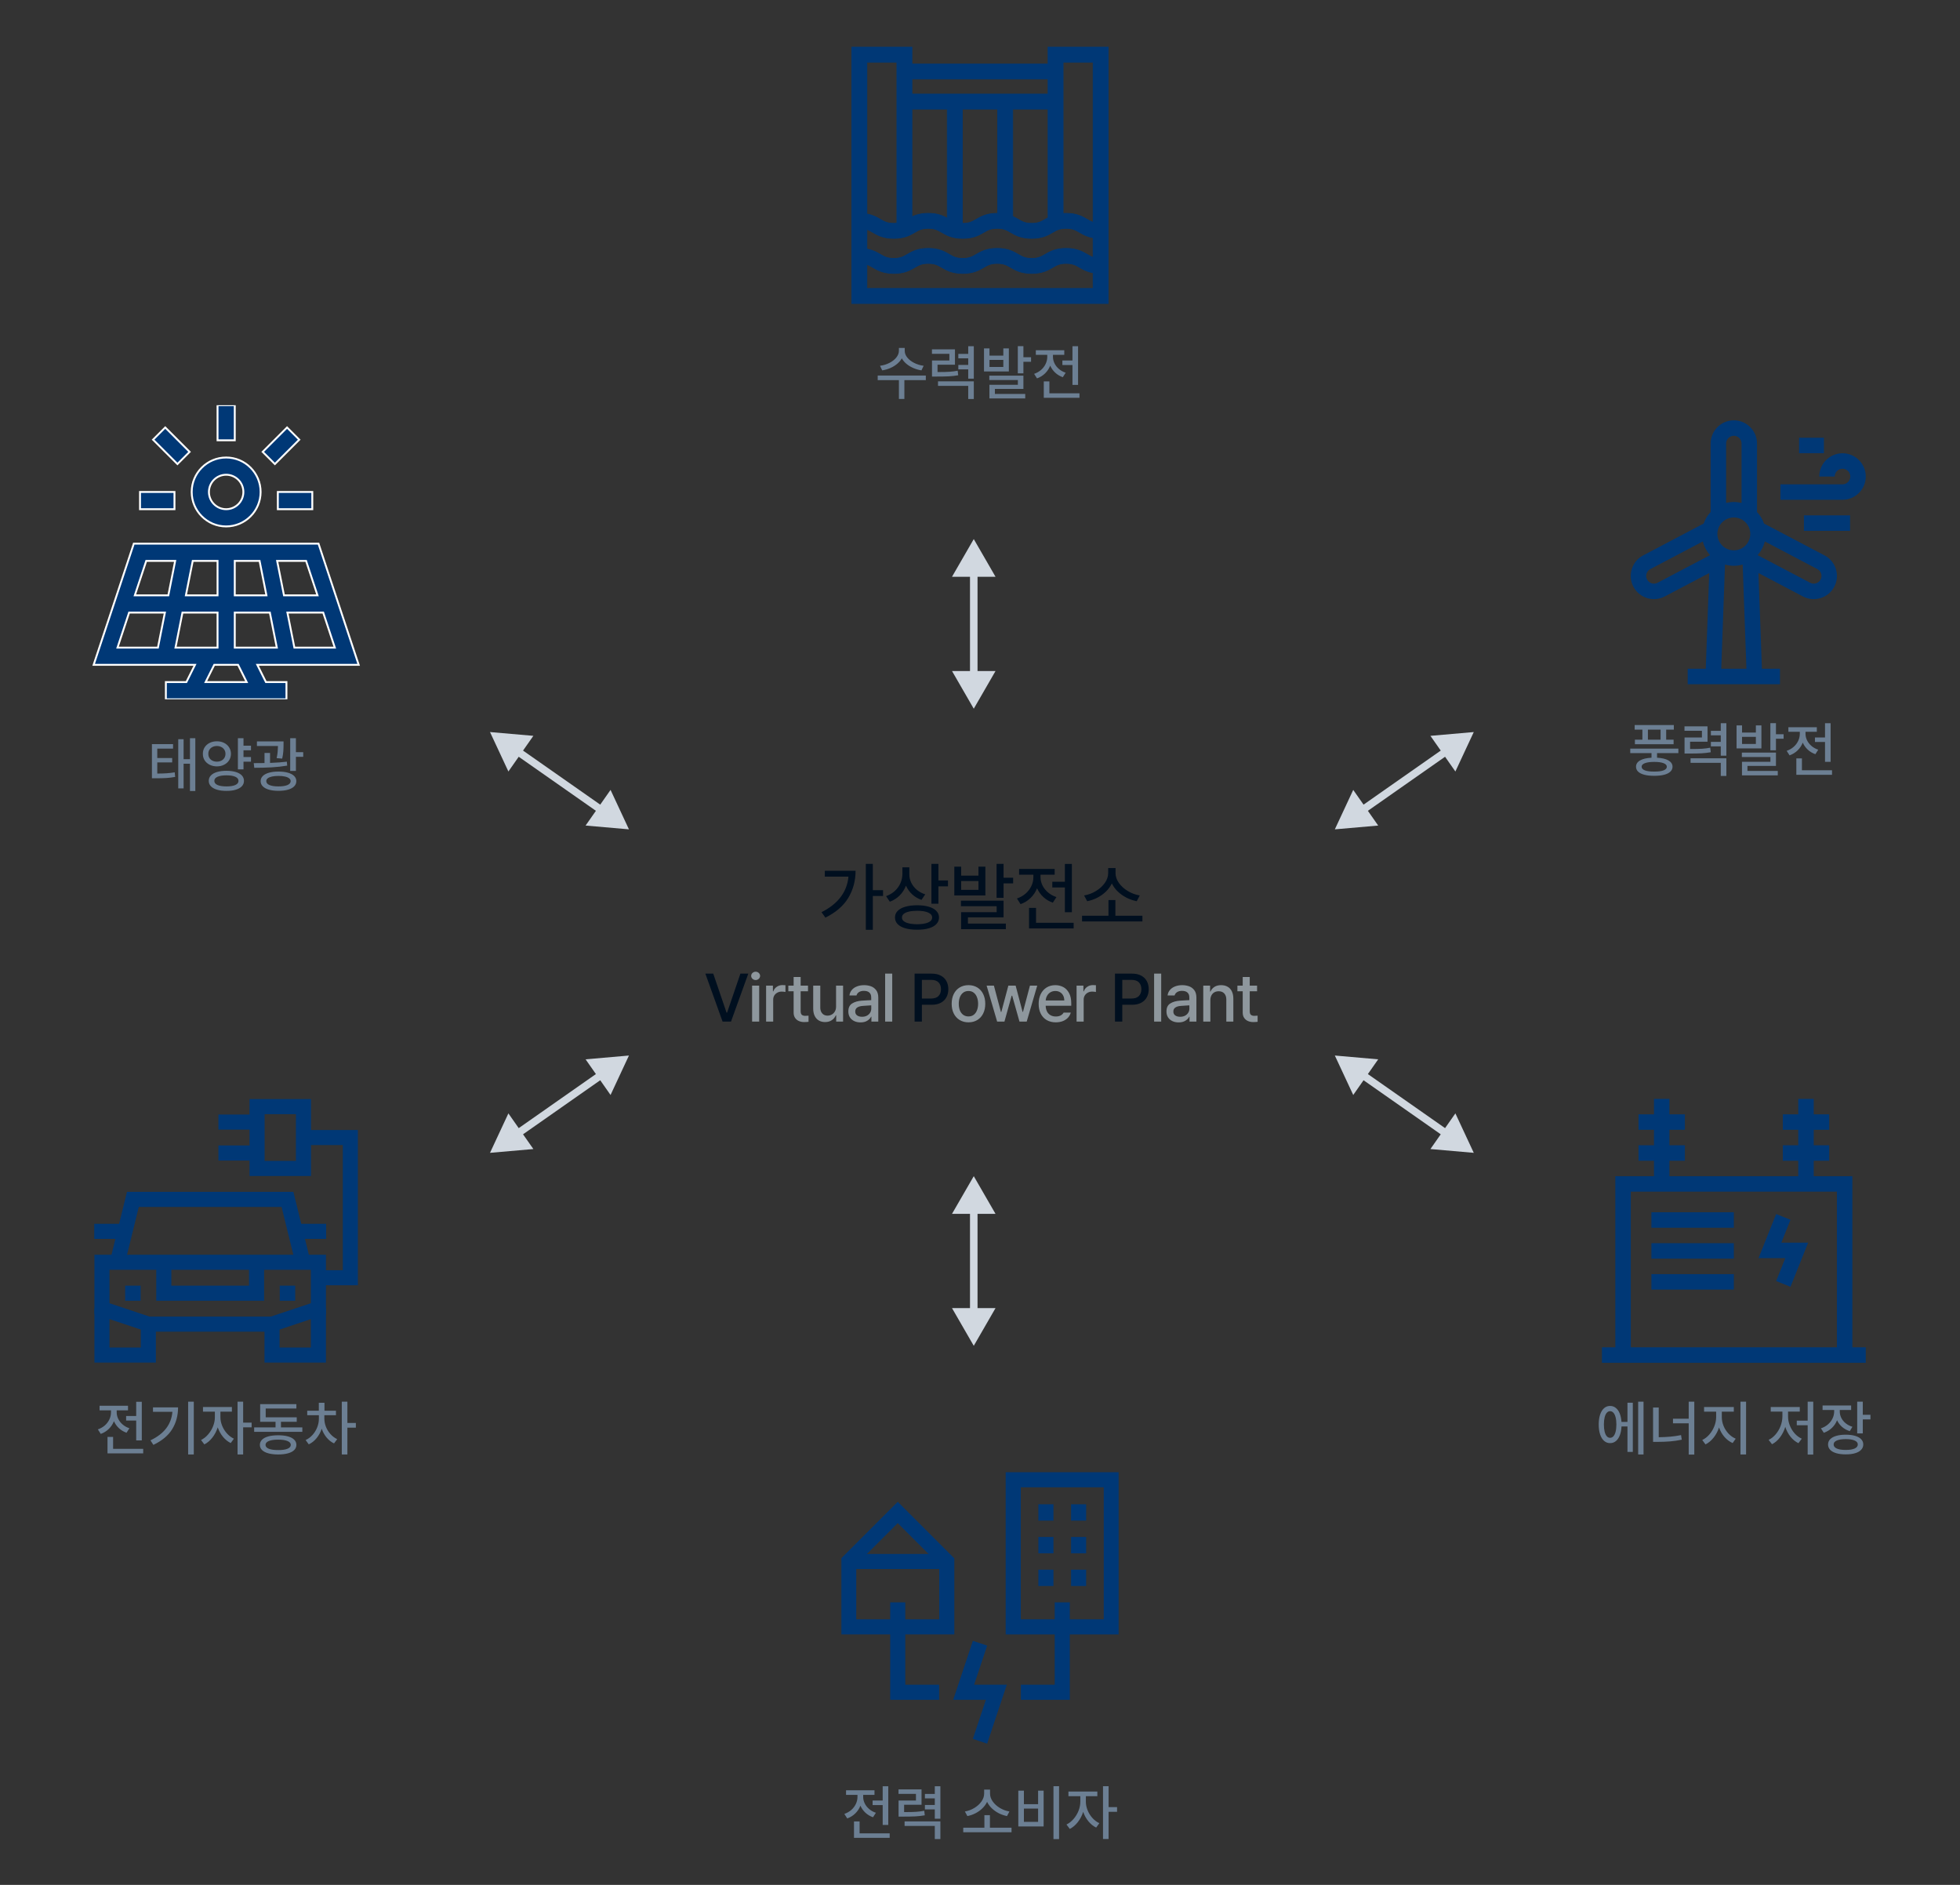<svg width="520" height="500" viewBox="0 0 520 500" fill="none" xmlns="http://www.w3.org/2000/svg">
<rect x="0" y="0" width="520" height="500" fill="#333333" stroke="none"/>
<path d="M192.761 268.627H192.902L196.435 258.273H198.527L193.939 271H191.706L187.136 258.273H189.228L192.761 268.627ZM242.651 258.273H247.186C248.141 258.273 248.95 258.452 249.612 258.81C250.274 259.161 250.769 259.647 251.097 260.269C251.431 260.89 251.598 261.602 251.598 262.404C251.598 263.201 251.431 263.91 251.097 264.531C250.769 265.152 250.274 265.642 249.612 265.999C248.95 266.356 248.141 266.535 247.186 266.535H244.585V271H242.651V258.273ZM246.993 264.883C247.889 264.883 248.554 264.66 248.988 264.215C249.428 263.764 249.647 263.16 249.647 262.404C249.647 261.643 249.43 261.039 248.997 260.594C248.563 260.148 247.895 259.926 246.993 259.926H244.585V264.883H246.993ZM295.814 258.273H300.35C301.305 258.273 302.113 258.452 302.775 258.81C303.438 259.161 303.933 259.647 304.261 260.269C304.595 260.89 304.762 261.602 304.762 262.404C304.762 263.201 304.595 263.91 304.261 264.531C303.933 265.152 303.438 265.642 302.775 265.999C302.113 266.356 301.305 266.535 300.35 266.535H297.748V271H295.814V258.273ZM300.156 264.883C301.053 264.883 301.718 264.66 302.151 264.215C302.591 263.764 302.811 263.16 302.811 262.404C302.811 261.643 302.594 261.039 302.16 260.594C301.727 260.148 301.059 259.926 300.156 259.926H297.748V264.883H300.156Z" fill="#000F1F"/>
<path d="M199.536 261.455H201.416V271H199.536V261.455ZM200.485 259.979C200.274 259.979 200.075 259.929 199.887 259.829C199.705 259.729 199.559 259.595 199.448 259.425C199.342 259.255 199.289 259.07 199.289 258.871C199.289 258.672 199.342 258.487 199.448 258.317C199.559 258.147 199.705 258.013 199.887 257.913C200.075 257.813 200.274 257.764 200.485 257.764C200.696 257.764 200.889 257.813 201.065 257.913C201.246 258.013 201.39 258.147 201.496 258.317C201.607 258.487 201.663 258.672 201.663 258.871C201.663 259.07 201.607 259.255 201.496 259.425C201.39 259.595 201.246 259.729 201.065 259.829C200.889 259.929 200.696 259.979 200.485 259.979ZM203.252 261.455H205.062V262.967H205.168C205.343 262.457 205.651 262.056 206.09 261.763C206.53 261.464 207.031 261.314 207.593 261.314C207.863 261.314 208.127 261.326 208.384 261.35V263.143C208.279 263.119 208.129 263.096 207.936 263.072C207.749 263.049 207.57 263.037 207.4 263.037C206.972 263.037 206.586 263.131 206.24 263.318C205.894 263.5 205.622 263.755 205.422 264.083C205.229 264.405 205.132 264.771 205.132 265.182V271H203.252V261.455ZM214.368 262.949H212.417V268.188C212.417 268.674 212.516 269.008 212.716 269.189C212.921 269.365 213.202 269.459 213.559 269.471C213.723 269.471 213.981 269.459 214.333 269.436C214.368 269.424 214.427 269.418 214.509 269.418V271.053C214.157 271.1 213.764 271.123 213.331 271.123C212.821 271.123 212.355 271.029 211.933 270.842C211.512 270.654 211.175 270.37 210.923 269.989C210.671 269.603 210.548 269.131 210.554 268.574V262.949H209.147V261.455H210.554V259.17H212.417V261.455H214.368V262.949ZM221.811 261.455H223.674V271H221.846V269.348H221.74C221.512 269.881 221.151 270.312 220.659 270.64C220.167 270.962 219.578 271.123 218.893 271.123C218.271 271.123 217.724 270.985 217.249 270.71C216.774 270.435 216.405 270.027 216.142 269.488C215.878 268.949 215.746 268.293 215.746 267.52V261.455H217.627V267.291C217.627 267.719 217.709 268.094 217.873 268.416C218.037 268.738 218.263 268.987 218.55 269.163C218.843 269.333 219.18 269.418 219.561 269.418C219.924 269.418 220.278 269.33 220.624 269.154C220.97 268.973 221.254 268.703 221.477 268.346C221.699 267.982 221.811 267.543 221.811 267.027V261.455ZM225.07 268.311C225.07 267.32 225.404 266.614 226.071 266.192C226.739 265.771 227.595 265.521 228.638 265.445C229.036 265.416 229.47 265.39 229.939 265.366C230.413 265.337 230.815 265.316 231.143 265.305L231.134 264.549C231.134 264.004 230.97 263.585 230.642 263.292C230.314 262.993 229.833 262.844 229.2 262.844C228.667 262.844 228.231 262.955 227.891 263.178C227.551 263.395 227.331 263.688 227.232 264.057H225.368C225.427 263.529 225.623 263.061 225.957 262.65C226.291 262.234 226.742 261.912 227.311 261.684C227.885 261.449 228.538 261.332 229.271 261.332C229.874 261.332 230.454 261.426 231.011 261.613C231.573 261.801 232.048 262.141 232.435 262.633C232.821 263.125 233.015 263.799 233.015 264.654V271H231.187V269.699H231.116C230.9 270.121 230.554 270.479 230.079 270.771C229.611 271.064 229.013 271.211 228.286 271.211C227.677 271.211 227.129 271.097 226.643 270.868C226.156 270.64 225.773 270.309 225.491 269.875C225.21 269.436 225.07 268.914 225.07 268.311ZM226.898 268.328C226.898 268.773 227.062 269.116 227.39 269.356C227.724 269.597 228.163 269.717 228.708 269.717C229.2 269.717 229.631 269.62 230 269.427C230.369 269.228 230.654 268.964 230.853 268.636C231.052 268.302 231.152 267.941 231.152 267.555L231.143 266.685L228.902 266.834C228.263 266.881 227.768 267.027 227.416 267.273C227.071 267.514 226.898 267.865 226.898 268.328ZM236.713 271H234.832V258.273H236.713V271ZM256.949 271.193C256.059 271.193 255.276 270.988 254.603 270.578C253.929 270.168 253.407 269.594 253.038 268.855C252.669 268.111 252.484 267.25 252.484 266.271C252.484 265.287 252.669 264.423 253.038 263.679C253.407 262.935 253.929 262.357 254.603 261.947C255.276 261.537 256.059 261.332 256.949 261.332C257.834 261.332 258.613 261.537 259.287 261.947C259.961 262.357 260.479 262.938 260.843 263.688C261.212 264.432 261.396 265.293 261.396 266.271C261.396 267.25 261.212 268.111 260.843 268.855C260.479 269.594 259.961 270.168 259.287 270.578C258.613 270.988 257.834 271.193 256.949 271.193ZM256.949 269.629C257.506 269.629 257.975 269.479 258.355 269.181C258.736 268.882 259.021 268.48 259.208 267.977C259.401 267.467 259.498 266.898 259.498 266.271C259.498 265.645 259.401 265.076 259.208 264.566C259.021 264.051 258.733 263.641 258.347 263.336C257.966 263.031 257.5 262.879 256.949 262.879C256.387 262.879 255.909 263.031 255.517 263.336C255.13 263.641 254.84 264.051 254.646 264.566C254.459 265.076 254.365 265.645 254.365 266.271C254.365 266.898 254.459 267.467 254.646 267.977C254.84 268.48 255.13 268.882 255.517 269.181C255.909 269.479 256.387 269.629 256.949 269.629ZM261.755 261.455H263.689L265.552 268.451H265.657L267.521 261.455H269.454L271.3 268.416H271.405L273.251 261.455H275.185L272.39 271H270.474L268.54 264.127H268.4L266.484 271H264.55L261.755 261.455ZM280.096 271.193C279.17 271.193 278.365 270.991 277.679 270.587C276.999 270.183 276.475 269.611 276.106 268.873C275.743 268.135 275.561 267.273 275.561 266.289C275.561 265.316 275.743 264.455 276.106 263.705C276.475 262.955 276.994 262.372 277.662 261.956C278.329 261.54 279.1 261.332 279.973 261.332C280.741 261.332 281.444 261.499 282.082 261.833C282.721 262.167 283.234 262.694 283.621 263.415C284.013 264.13 284.209 265.035 284.209 266.131V266.799H277.424C277.442 267.391 277.562 267.903 277.785 268.337C278.013 268.765 278.327 269.09 278.725 269.312C279.123 269.535 279.586 269.646 280.114 269.646C280.623 269.646 281.054 269.553 281.406 269.365C281.757 269.172 282.018 268.92 282.188 268.609H284.086C283.946 269.125 283.694 269.579 283.33 269.972C282.967 270.358 282.507 270.66 281.951 270.877C281.4 271.088 280.782 271.193 280.096 271.193ZM282.364 265.393C282.364 264.906 282.264 264.473 282.065 264.092C281.871 263.711 281.596 263.415 281.239 263.204C280.881 262.987 280.465 262.879 279.991 262.879C279.504 262.879 279.071 262.993 278.69 263.222C278.315 263.444 278.019 263.749 277.802 264.136C277.585 264.517 277.462 264.936 277.433 265.393H282.364ZM285.623 261.455H287.433V262.967H287.539C287.714 262.457 288.022 262.056 288.462 261.763C288.901 261.464 289.402 261.314 289.964 261.314C290.234 261.314 290.498 261.326 290.755 261.35V263.143C290.65 263.119 290.501 263.096 290.307 263.072C290.12 263.049 289.941 263.037 289.771 263.037C289.343 263.037 288.957 263.131 288.611 263.318C288.265 263.5 287.993 263.755 287.794 264.083C287.6 264.405 287.504 264.771 287.504 265.182V271H285.623V261.455ZM308.073 271H306.193V258.273H308.073V271ZM309.469 268.311C309.469 267.32 309.803 266.614 310.471 266.192C311.139 265.771 311.995 265.521 313.038 265.445C313.436 265.416 313.87 265.39 314.338 265.366C314.813 265.337 315.214 265.316 315.542 265.305L315.534 264.549C315.534 264.004 315.37 263.585 315.041 263.292C314.713 262.993 314.233 262.844 313.6 262.844C313.067 262.844 312.63 262.955 312.29 263.178C311.951 263.395 311.731 263.688 311.631 264.057H309.768C309.827 263.529 310.023 263.061 310.357 262.65C310.691 262.234 311.142 261.912 311.71 261.684C312.285 261.449 312.938 261.332 313.67 261.332C314.274 261.332 314.854 261.426 315.411 261.613C315.973 261.801 316.448 262.141 316.834 262.633C317.221 263.125 317.414 263.799 317.414 264.654V271H315.586V269.699H315.516C315.299 270.121 314.954 270.479 314.479 270.771C314.01 271.064 313.413 271.211 312.686 271.211C312.077 271.211 311.529 271.097 311.042 270.868C310.556 270.64 310.172 270.309 309.891 269.875C309.61 269.436 309.469 268.914 309.469 268.311ZM311.297 268.328C311.297 268.773 311.461 269.116 311.789 269.356C312.123 269.597 312.563 269.717 313.108 269.717C313.6 269.717 314.031 269.62 314.4 269.427C314.769 269.228 315.053 268.964 315.252 268.636C315.452 268.302 315.551 267.941 315.551 267.555L315.542 266.685L313.301 266.834C312.663 266.881 312.167 267.027 311.816 267.273C311.47 267.514 311.297 267.865 311.297 268.328ZM321.113 271H319.232V261.455H321.043V263.02H321.148C321.382 262.492 321.737 262.079 322.212 261.78C322.686 261.481 323.269 261.332 323.961 261.332C324.623 261.332 325.197 261.47 325.683 261.745C326.17 262.015 326.545 262.419 326.808 262.958C327.078 263.497 327.213 264.156 327.213 264.936V271H325.349V265.164C325.349 264.473 325.171 263.931 324.813 263.538C324.456 263.146 323.961 262.949 323.328 262.949C322.9 262.949 322.516 263.043 322.176 263.23C321.842 263.418 321.582 263.693 321.394 264.057C321.207 264.414 321.113 264.842 321.113 265.34V271ZM333.512 262.949H331.561V268.188C331.561 268.674 331.661 269.008 331.86 269.189C332.065 269.365 332.346 269.459 332.704 269.471C332.868 269.471 333.126 269.459 333.477 269.436C333.512 269.424 333.571 269.418 333.653 269.418V271.053C333.302 271.1 332.909 271.123 332.475 271.123C331.966 271.123 331.5 271.029 331.078 270.842C330.656 270.654 330.319 270.37 330.067 269.989C329.815 269.603 329.692 269.131 329.698 268.574V262.949H328.292V261.455H329.698V259.17H331.561V261.455H333.512V262.949Z" fill="#8E979D"/>
<path d="M231.564 236.133H234.279V237.676H231.564V246.641H229.709V229.16H231.564V236.133ZM226.994 230.996C226.981 233.665 226.333 236.061 225.051 238.184C223.768 240.306 221.747 242.051 218.986 243.418L217.951 241.973C220.139 240.879 221.828 239.544 223.02 237.969C224.217 236.393 224.911 234.583 225.1 232.539H218.83V230.996H226.994ZM241.252 231.953C241.252 232.721 241.421 233.457 241.76 234.16C242.105 234.863 242.593 235.485 243.225 236.025C243.863 236.559 244.611 236.966 245.471 237.246L244.475 238.711C243.531 238.379 242.704 237.887 241.994 237.236C241.291 236.579 240.747 235.814 240.363 234.941C239.979 235.938 239.419 236.803 238.684 237.539C237.954 238.268 237.085 238.822 236.076 239.199L235.08 237.715C235.979 237.396 236.75 236.94 237.395 236.348C238.046 235.749 238.544 235.059 238.889 234.277C239.234 233.496 239.41 232.669 239.416 231.797V230.078H241.252V231.953ZM248.967 233.555H251.506V235.117H248.967V239.727H247.111V229.16H248.967V233.555ZM243.322 240.137C244.514 240.137 245.546 240.267 246.418 240.527C247.29 240.781 247.958 241.152 248.42 241.641C248.889 242.122 249.123 242.702 249.123 243.379C249.123 244.062 248.889 244.648 248.42 245.137C247.958 245.625 247.29 245.996 246.418 246.25C245.546 246.504 244.514 246.628 243.322 246.621C242.118 246.628 241.073 246.504 240.188 246.25C239.302 245.996 238.622 245.625 238.146 245.137C237.678 244.648 237.443 244.062 237.443 243.379C237.443 242.702 237.678 242.122 238.146 241.641C238.622 241.152 239.302 240.781 240.188 240.527C241.073 240.267 242.118 240.137 243.322 240.137ZM243.322 241.602C242.482 241.602 241.76 241.673 241.154 241.816C240.549 241.953 240.087 242.155 239.768 242.422C239.449 242.689 239.292 243.008 239.299 243.379C239.292 243.952 239.641 244.391 240.344 244.697C241.047 245.003 242.04 245.163 243.322 245.176C244.592 245.163 245.572 245.003 246.262 244.697C246.958 244.391 247.307 243.952 247.307 243.379C247.307 242.819 246.955 242.383 246.252 242.07C245.555 241.758 244.579 241.602 243.322 241.602ZM255.002 232.285H259.592V229.902H261.428V237.539H253.186V229.902H255.002V232.285ZM259.592 236.055V233.711H255.002V236.055H259.592ZM266.252 232.832H268.791V234.336H266.252V238.164H264.396V229.16H266.252V232.832ZM266.252 243.34H256.799V245H266.857V246.484H254.982V241.973H264.416V240.391H254.943V238.926H266.252V243.34ZM284.377 241.992H282.521V235.41H279.182V233.906H282.521V229.18H284.377V241.992ZM284.846 246.289H273.01V240.84H274.865V244.785H284.846V246.289ZM276.057 232.715C276.057 233.444 276.226 234.157 276.564 234.854C276.903 235.55 277.391 236.172 278.029 236.719C278.667 237.266 279.416 237.682 280.275 237.969L279.318 239.453C278.355 239.115 277.515 238.613 276.799 237.949C276.083 237.279 275.529 236.504 275.139 235.625C274.755 236.602 274.185 237.458 273.43 238.193C272.674 238.929 271.786 239.479 270.764 239.844L269.807 238.34C270.686 238.04 271.454 237.604 272.111 237.031C272.769 236.452 273.273 235.788 273.625 235.039C273.983 234.29 274.162 233.516 274.162 232.715V232.031H270.373V230.508H279.807V232.031H276.057V232.715ZM303.088 244.434H287.072V242.91H294.084V238.75H295.92V242.91H303.088V244.434ZM295.959 231.602C295.959 232.5 296.255 233.372 296.848 234.219C297.447 235.059 298.238 235.775 299.221 236.367C300.21 236.96 301.265 237.35 302.385 237.539L301.584 239.062C300.633 238.874 299.725 238.561 298.859 238.125C298 237.682 297.232 237.139 296.555 236.494C295.884 235.85 295.36 235.133 294.982 234.346C294.605 235.133 294.081 235.853 293.41 236.504C292.746 237.148 291.984 237.692 291.125 238.135C290.272 238.571 289.377 238.88 288.439 239.062L287.619 237.539C288.732 237.35 289.777 236.96 290.754 236.367C291.737 235.775 292.525 235.059 293.117 234.219C293.71 233.372 294.006 232.5 294.006 231.602V230.273H295.959V231.602Z" fill="#000F1F"/>
<path d="M278.062 12.5V16.985H241.938V12.5H226V80.5H294V12.5H278.062ZM282.047 16.484H290.016V58.968C289.45 58.78 288.982 58.508 288.436 58.191C287.21 57.48 285.685 56.594 282.862 56.594C282.577 56.594 282.306 56.603 282.047 56.62V16.484ZM290.016 68.265C289.45 68.076 288.982 67.805 288.436 67.488C287.21 66.776 285.685 65.891 282.862 65.891C280.039 65.891 278.514 66.776 277.289 67.488C276.231 68.103 275.466 68.547 273.717 68.547C271.967 68.547 271.203 68.103 270.145 67.488C268.919 66.776 267.394 65.891 264.571 65.891C261.748 65.891 260.224 66.776 258.998 67.488C257.94 68.103 257.176 68.547 255.426 68.547C253.677 68.547 252.913 68.103 251.855 67.488C250.63 66.777 249.105 65.891 246.282 65.891C243.459 65.891 241.934 66.776 240.709 67.488C239.651 68.103 238.887 68.547 237.137 68.547C235.388 68.547 234.623 68.103 233.566 67.488C232.666 66.966 231.603 66.349 229.985 66.059V60.859C230.55 61.048 231.018 61.319 231.564 61.637C232.789 62.349 234.314 63.234 237.137 63.234C239.96 63.234 241.485 62.349 242.71 61.637C243.768 61.022 244.532 60.578 246.282 60.578C248.031 60.578 248.796 61.022 249.853 61.637C251.079 62.348 252.604 63.234 255.426 63.234C258.249 63.234 259.774 62.349 261 61.637C262.057 61.022 262.822 60.578 264.571 60.578C266.321 60.578 267.085 61.022 268.143 61.637C269.369 62.349 270.894 63.234 273.716 63.234C276.54 63.234 278.064 62.349 279.29 61.637C280.348 61.022 281.112 60.578 282.862 60.578C284.612 60.578 285.376 61.022 286.434 61.637C287.334 62.16 288.396 62.776 290.015 63.067V68.265H290.016ZM278.062 57.755C277.788 57.902 277.532 58.05 277.289 58.191C276.231 58.806 275.466 59.25 273.717 59.25C271.967 59.25 271.203 58.806 270.145 58.191C269.709 57.938 269.234 57.663 268.677 57.413V28.939H278.062V57.755ZM264.693 56.595C264.652 56.594 264.612 56.594 264.571 56.594C261.748 56.594 260.224 57.48 258.998 58.191C257.94 58.806 257.176 59.25 255.426 59.25C255.385 59.25 255.347 59.248 255.307 59.248V28.939H264.693V56.595H264.693ZM251.323 57.887C250.18 57.25 248.712 56.594 246.282 56.594C244.317 56.594 242.981 57.023 241.938 57.524V28.939H251.323L251.323 57.887ZM278.062 20.97V24.954H241.938V20.97H278.062ZM237.953 16.484V59.212C237.705 59.236 237.436 59.25 237.137 59.25C235.388 59.25 234.623 58.806 233.565 58.191C232.665 57.669 231.603 57.053 229.984 56.762V16.484H237.953ZM229.984 76.516V70.157C230.55 70.345 231.018 70.616 231.564 70.933C232.789 71.645 234.314 72.531 237.137 72.531C239.96 72.531 241.485 71.645 242.71 70.933C243.768 70.319 244.532 69.875 246.282 69.875C248.031 69.875 248.796 70.319 249.853 70.933C251.079 71.645 252.604 72.531 255.426 72.531C258.249 72.531 259.774 71.645 261 70.933C262.057 70.319 262.822 69.875 264.571 69.875C266.321 69.875 267.085 70.319 268.143 70.933C269.369 71.645 270.894 72.531 273.716 72.531C276.54 72.531 278.064 71.645 279.29 70.934C280.348 70.319 281.112 69.875 282.862 69.875C284.612 69.875 285.376 70.319 286.434 70.934C287.334 71.456 288.397 72.073 290.015 72.363V76.516H229.984Z" fill="#003876" stroke="#003876" stroke-width="0.2"/>
<path d="M240.031 93.062C240.026 93.672 240.247 94.26 240.695 94.828C241.148 95.391 241.76 95.87 242.531 96.266C243.302 96.656 244.141 96.912 245.047 97.031L244.469 98.25C243.708 98.13 242.987 97.922 242.305 97.625C241.622 97.328 241.018 96.961 240.492 96.523C239.966 96.086 239.555 95.596 239.258 95.055C238.956 95.596 238.542 96.086 238.016 96.523C237.495 96.961 236.896 97.328 236.219 97.625C235.542 97.917 234.823 98.125 234.062 98.25L233.469 97.031C234.375 96.912 235.211 96.656 235.977 96.266C236.742 95.875 237.349 95.398 237.797 94.836C238.25 94.268 238.479 93.677 238.484 93.062V92.297H240.031V93.062ZM245.625 100.844H239.938V105.828H238.484V100.844H232.859V99.625H245.625V100.844ZM253.359 96.75H248.734V98.688H249.141C250.286 98.688 251.216 98.664 251.93 98.617C252.648 98.57 253.365 98.479 254.078 98.344L254.219 99.547C253.406 99.688 252.586 99.781 251.758 99.828C250.93 99.87 249.771 99.891 248.281 99.891H247.266V95.625H251.875V93.859H247.25V92.672H253.359V96.75ZM258.359 100.453H256.875V97.984H254.25V96.797H256.875V95.062H254.25V93.875H256.875V91.844H258.359V100.453ZM258.359 105.844H256.875V102.359H248.859V101.156H258.359V105.844ZM262.516 94.328H266.188V92.422H267.656V98.531H261.062V92.422H262.516V94.328ZM266.188 97.344V95.469H262.516V97.344H266.188ZM271.516 94.766H273.547V95.969H271.516V99.031H270.031V91.828H271.516V94.766ZM271.516 103.172H263.953V104.5H272V105.688H262.5V102.078H270.047V100.812H262.469V99.641H271.516V103.172ZM286.016 102.094H284.531V96.828H281.859V95.625H284.531V91.844H286.016V102.094ZM286.391 105.531H276.922V101.172H278.406V104.328H286.391V105.531ZM279.359 94.672C279.359 95.255 279.495 95.826 279.766 96.383C280.036 96.94 280.427 97.438 280.938 97.875C281.448 98.312 282.047 98.646 282.734 98.875L281.969 100.062C281.198 99.792 280.526 99.391 279.953 98.859C279.38 98.323 278.938 97.703 278.625 97C278.318 97.781 277.862 98.466 277.258 99.055C276.654 99.643 275.943 100.083 275.125 100.375L274.359 99.172C275.062 98.932 275.677 98.583 276.203 98.125C276.729 97.662 277.133 97.13 277.414 96.531C277.701 95.932 277.844 95.312 277.844 94.672V94.125H274.812V92.906H282.359V94.125H279.359V94.672Z" fill="#6C7F93"/>
<g clip-path="url(#clip0_59_2086)">
<path d="M68.269 176.359H95.158L84.502 144.215C74.585 144.215 45.453 144.215 35.499 144.215L24.844 176.359H51.733L49.448 180.93H44.005V185.5H75.997V180.93H70.554L68.269 176.359ZM85.748 162.496L88.828 171.789H78.101L76.253 162.496H85.748ZM81.203 148.785L84.233 157.926H75.344L73.525 148.785H81.203ZM62.286 148.785H68.866L70.684 157.926H62.286V148.785ZM62.286 162.496H71.593L73.441 171.789H62.286V162.496ZM51.136 148.785H57.716V157.926H49.318L51.136 148.785ZM41.901 171.789H31.174L34.254 162.496H43.749L41.901 171.789ZM44.658 157.926H35.769L38.799 148.785H46.476L44.658 157.926ZM46.561 171.789L48.409 162.496H57.716V171.789H46.561ZM54.558 180.93L56.843 176.359C58.126 176.359 61.693 176.359 63.159 176.359L65.444 180.93H54.558Z" fill="#003876" stroke="white" stroke-width="0.5"/>
<path d="M62.285 107.5H57.715V116.793H62.285V107.5Z" fill="#003876" stroke="white" stroke-width="0.5"/>
<path d="M46.289 130.504H37.148V135.074H46.289V130.504Z" fill="#003876" stroke="white" stroke-width="0.5"/>
<path d="M82.852 130.504H73.711V135.074H82.852V130.504Z" fill="#003876" stroke="white" stroke-width="0.5"/>
<path d="M43.841 113.398L40.609 116.63L47.073 123.093L50.304 119.862L43.841 113.398Z" fill="#003876" stroke="white" stroke-width="0.5"/>
<path d="M76.159 113.4L69.695 119.863L72.927 123.094L79.39 116.631L76.159 113.4Z" fill="#003876" stroke="white" stroke-width="0.5"/>
<path d="M60 121.363C54.96 121.363 50.859 125.464 50.859 130.504C50.859 135.544 54.96 139.645 60 139.645C65.04 139.645 69.141 135.544 69.141 130.504C69.141 125.464 65.04 121.363 60 121.363ZM60 135.074C57.48 135.074 55.43 133.024 55.43 130.504C55.43 127.984 57.48 125.934 60 125.934C62.52 125.934 64.57 127.984 64.57 130.504C64.57 133.024 62.52 135.074 60 135.074Z" fill="#003876" stroke="white" stroke-width="0.5"/>
</g>
<path d="M45.914 198.578H41.727V201.078H45.68V202.25H41.727V205.203C42.695 205.198 43.526 205.172 44.219 205.125C44.911 205.078 45.622 204.995 46.352 204.875L46.477 206.094C45.69 206.234 44.917 206.331 44.156 206.383C43.396 206.43 42.425 206.453 41.242 206.453H40.305V197.391H45.914V198.578ZM51.82 209.828H50.398V202.594H48.711V209.141H47.289V196.094H48.711V201.391H50.398V195.828H51.82V209.828ZM66.586 199.031H64.602V200.812H66.586V202.047H64.602V204.094H63.117V195.828H64.602V197.812H66.586V199.031ZM57.539 196.641C58.247 196.641 58.883 196.781 59.445 197.062C60.013 197.344 60.458 197.737 60.781 198.242C61.104 198.747 61.268 199.323 61.273 199.969C61.268 200.609 61.104 201.182 60.781 201.688C60.458 202.188 60.013 202.581 59.445 202.867C58.883 203.148 58.247 203.292 57.539 203.297C56.831 203.292 56.193 203.148 55.625 202.867C55.057 202.581 54.612 202.188 54.289 201.688C53.971 201.182 53.815 200.609 53.82 199.969C53.815 199.323 53.971 198.747 54.289 198.242C54.612 197.737 55.057 197.344 55.625 197.062C56.193 196.781 56.831 196.641 57.539 196.641ZM57.539 197.891C57.107 197.891 56.716 197.979 56.367 198.156C56.023 198.328 55.753 198.573 55.555 198.891C55.362 199.203 55.268 199.562 55.273 199.969C55.268 200.375 55.362 200.737 55.555 201.055C55.747 201.367 56.016 201.609 56.359 201.781C56.708 201.953 57.102 202.042 57.539 202.047C57.977 202.042 58.367 201.953 58.711 201.781C59.06 201.609 59.331 201.367 59.523 201.055C59.721 200.737 59.82 200.375 59.82 199.969C59.82 199.562 59.721 199.203 59.523 198.891C59.325 198.573 59.052 198.328 58.703 198.156C58.359 197.979 57.971 197.891 57.539 197.891ZM60.086 204.469C61.034 204.469 61.857 204.576 62.555 204.789C63.253 204.997 63.789 205.302 64.164 205.703C64.539 206.104 64.727 206.583 64.727 207.141C64.727 207.693 64.539 208.169 64.164 208.57C63.789 208.971 63.253 209.276 62.555 209.484C61.857 209.698 61.034 209.802 60.086 209.797C59.128 209.802 58.294 209.698 57.586 209.484C56.878 209.276 56.333 208.971 55.953 208.57C55.573 208.169 55.383 207.693 55.383 207.141C55.383 206.583 55.573 206.104 55.953 205.703C56.333 205.302 56.875 204.997 57.578 204.789C58.286 204.576 59.122 204.469 60.086 204.469ZM60.086 205.672C59.065 205.672 58.271 205.799 57.703 206.055C57.141 206.31 56.862 206.672 56.867 207.141C56.862 207.615 57.141 207.979 57.703 208.234C58.266 208.484 59.06 208.609 60.086 208.609C61.102 208.609 61.885 208.484 62.438 208.234C62.995 207.979 63.273 207.615 63.273 207.141C63.273 206.672 62.995 206.31 62.438 206.055C61.88 205.799 61.096 205.672 60.086 205.672ZM75.227 197.469C75.227 198.125 75.206 198.742 75.164 199.32C75.122 199.893 75.023 200.531 74.867 201.234L73.398 201.109C73.529 200.495 73.617 199.935 73.664 199.43C73.711 198.924 73.74 198.411 73.75 197.891H68.164V196.672H75.227V197.469ZM71.648 202.375C73.404 202.312 74.888 202.203 76.102 202.047L76.195 203.094C74.878 203.318 73.484 203.471 72.016 203.555C70.547 203.633 69.029 203.672 67.461 203.672L67.32 202.438C68.549 202.438 69.503 202.43 70.18 202.414V199.734H71.648V202.375ZM78.508 199.531H80.445V200.766H78.508V204.5H76.992V195.828H78.508V199.531ZM73.883 204.672C74.857 204.672 75.698 204.773 76.406 204.977C77.12 205.18 77.667 205.471 78.047 205.852C78.427 206.232 78.617 206.682 78.617 207.203C78.617 207.745 78.427 208.208 78.047 208.594C77.667 208.979 77.122 209.273 76.414 209.477C75.706 209.68 74.862 209.781 73.883 209.781C72.909 209.781 72.065 209.68 71.352 209.477C70.643 209.273 70.099 208.979 69.719 208.594C69.338 208.208 69.148 207.745 69.148 207.203C69.148 206.682 69.338 206.232 69.719 205.852C70.104 205.471 70.651 205.18 71.359 204.977C72.073 204.773 72.914 204.672 73.883 204.672ZM73.883 205.828C73.216 205.828 72.638 205.883 72.148 205.992C71.659 206.102 71.284 206.26 71.023 206.469C70.768 206.672 70.643 206.917 70.648 207.203C70.643 207.656 70.924 208.005 71.492 208.25C72.065 208.49 72.862 208.609 73.883 208.609C74.904 208.609 75.695 208.49 76.258 208.25C76.826 208.01 77.112 207.661 77.117 207.203C77.112 206.917 76.979 206.672 76.719 206.469C76.463 206.26 76.094 206.102 75.609 205.992C75.125 205.883 74.549 205.828 73.883 205.828Z" fill="#6C7F93"/>
<g clip-path="url(#clip1_59_2086)">
<path d="M484.067 147.334L467.998 138.877C467.602 137.728 466.966 136.692 466.149 135.826V117.652C466.149 114.26 463.389 111.5 459.997 111.5C456.604 111.5 453.844 114.26 453.844 117.652V135.826C453.027 136.692 452.39 137.73 451.994 138.881L435.933 147.334C432.931 148.914 431.774 152.642 433.354 155.644C434.454 157.734 436.595 158.93 438.808 158.93C439.773 158.93 440.752 158.703 441.664 158.223L453.468 152.01L452.55 177.398L447.76 177.398L447.761 181.5L472.234 181.496L472.233 177.394L467.444 177.395L466.526 152.007L478.336 158.223C481.338 159.803 485.065 158.646 486.645 155.644C488.226 152.642 487.069 148.914 484.067 147.334ZM464.358 141.628C464.358 144.033 462.402 145.989 459.997 145.989C457.592 145.989 455.636 144.033 455.636 141.628C455.636 139.223 457.592 137.267 459.997 137.267C462.402 137.267 464.358 139.223 464.358 141.628ZM459.997 115.602C461.128 115.602 462.048 116.522 462.048 117.652V133.418C461.391 133.253 460.704 133.165 459.997 133.165C459.29 133.165 458.603 133.253 457.946 133.418V117.652C457.946 116.522 458.866 115.602 459.997 115.602ZM439.753 154.593C438.752 155.12 437.51 154.734 436.983 153.734C436.456 152.733 436.842 151.49 437.843 150.964L451.775 143.631C452.103 144.977 452.754 146.198 453.641 147.207L453.639 147.285L439.753 154.593ZM463.339 177.394L456.654 177.397L457.652 149.808L457.713 149.775C458.44 149.979 459.206 150.091 459.997 150.091C460.789 150.091 461.556 149.979 462.284 149.774L462.342 149.805L463.339 177.394ZM483.016 153.734C482.49 154.734 481.247 155.12 480.246 154.593L466.355 147.282L466.352 147.207C467.24 146.197 467.891 144.976 468.219 143.628L482.157 150.964C483.157 151.49 483.543 152.733 483.016 153.734Z" fill="#003876"/>
<path d="M488.83 132.576H472.355V128.474H488.83C489.97 128.474 490.898 127.547 490.898 126.406C490.898 125.266 489.97 124.339 488.83 124.339C487.69 124.339 486.762 125.266 486.762 126.406H482.661C482.661 123.005 485.428 120.237 488.83 120.237C492.232 120.237 495 123.005 495 126.406C495 129.808 492.232 132.576 488.83 132.576Z" fill="#003876"/>
<path d="M477.307 116.119H483.897V120.22H477.307V116.119Z" fill="#003876"/>
<path d="M478.59 136.712H490.835V140.813H478.59V136.712Z" fill="#003876"/>
</g>
<path d="M445.281 199.781H439.625V201C440.927 201.068 441.935 201.307 442.648 201.719C443.367 202.13 443.729 202.688 443.734 203.391C443.729 203.906 443.534 204.344 443.148 204.703C442.763 205.068 442.208 205.341 441.484 205.523C440.766 205.711 439.901 205.802 438.891 205.797C437.875 205.802 437.005 205.711 436.281 205.523C435.557 205.341 435.003 205.068 434.617 204.703C434.237 204.344 434.047 203.906 434.047 203.391C434.047 202.682 434.404 202.125 435.117 201.719C435.831 201.307 436.844 201.068 438.156 201V199.781H432.516V198.578H445.281V199.781ZM444.078 193.547H442.047V196.219H444.016V197.422H433.75V196.219H435.734V193.547H433.688V192.328H444.078V193.547ZM438.891 202.109C437.818 202.109 436.99 202.221 436.406 202.445C435.823 202.664 435.531 202.979 435.531 203.391C435.531 203.812 435.823 204.135 436.406 204.359C436.99 204.578 437.818 204.682 438.891 204.672C439.948 204.682 440.766 204.578 441.344 204.359C441.927 204.135 442.219 203.812 442.219 203.391C442.219 202.979 441.927 202.664 441.344 202.445C440.766 202.221 439.948 202.109 438.891 202.109ZM440.562 196.219V193.547H437.203V196.219H440.562ZM453.016 196.75H448.391V198.688H448.797C449.943 198.688 450.872 198.664 451.586 198.617C452.305 198.57 453.021 198.479 453.734 198.344L453.875 199.547C453.062 199.688 452.242 199.781 451.414 199.828C450.586 199.87 449.427 199.891 447.938 199.891H446.922V195.625H451.531V193.859H446.906V192.672H453.016V196.75ZM458.016 200.453H456.531V197.984H453.906V196.797H456.531V195.062H453.906V193.875H456.531V191.844H458.016V200.453ZM458.016 205.844H456.531V202.359H448.516V201.156H458.016V205.844ZM462.172 194.328H465.844V192.422H467.312V198.531H460.719V192.422H462.172V194.328ZM465.844 197.344V195.469H462.172V197.344H465.844ZM471.172 194.766H473.203V195.969H471.172V199.031H469.688V191.828H471.172V194.766ZM471.172 203.172H463.609V204.5H471.656V205.688H462.156V202.078H469.703V200.812H462.125V199.641H471.172V203.172ZM485.672 202.094H484.188V196.828H481.516V195.625H484.188V191.844H485.672V202.094ZM486.047 205.531H476.578V201.172H478.062V204.328H486.047V205.531ZM479.016 194.672C479.016 195.255 479.151 195.826 479.422 196.383C479.693 196.94 480.083 197.438 480.594 197.875C481.104 198.312 481.703 198.646 482.391 198.875L481.625 200.062C480.854 199.792 480.182 199.391 479.609 198.859C479.036 198.323 478.594 197.703 478.281 197C477.974 197.781 477.518 198.466 476.914 199.055C476.31 199.643 475.599 200.083 474.781 200.375L474.016 199.172C474.719 198.932 475.333 198.583 475.859 198.125C476.385 197.661 476.789 197.13 477.07 196.531C477.357 195.932 477.5 195.312 477.5 194.672V194.125H474.469V192.906H482.016V194.125H479.016V194.672Z" fill="#6C7F93"/>
<mask id="mask0_59_2086" style="mask-type:luminance" maskUnits="userSpaceOnUse" x="223" y="389" width="74" height="75">
<path d="M223 389.5H297V463.5H223V389.5Z" fill="white"/>
</mask>
<g mask="url(#mask0_59_2086)">
<path d="M251.184 414.215V431.559H225.168V414.215L238.176 401.207L251.184 414.215Z" stroke="#003876" stroke-width="4" stroke-miterlimit="10"/>
<path d="M294.832 431.559H268.816V392.535H294.832V431.559Z" stroke="#003876" stroke-width="4" stroke-miterlimit="10"/>
<path d="M225.168 414.215H251.184" stroke="#003876" stroke-width="4" stroke-miterlimit="10"/>
</g>
<path d="M281.824 425.055V448.902H270.84" stroke="#003876" stroke-width="4" stroke-miterlimit="10"/>
<path d="M249.16 448.902H238.176V425.055" stroke="#003876" stroke-width="4" stroke-miterlimit="10"/>
<path d="M277.488 399.039V403.375" stroke="#003876" stroke-width="4" stroke-miterlimit="10"/>
<path d="M286.16 399.039V403.375" stroke="#003876" stroke-width="4" stroke-miterlimit="10"/>
<path d="M277.488 407.711V412.047" stroke="#003876" stroke-width="4" stroke-miterlimit="10"/>
<path d="M286.16 407.711V412.047" stroke="#003876" stroke-width="4" stroke-miterlimit="10"/>
<path d="M277.488 416.383V420.719" stroke="#003876" stroke-width="4" stroke-miterlimit="10"/>
<path d="M286.16 416.383V420.719" stroke="#003876" stroke-width="4" stroke-miterlimit="10"/>
<mask id="mask1_59_2086" style="mask-type:luminance" maskUnits="userSpaceOnUse" x="223" y="389" width="74" height="75">
<path d="M223 389.5H297V463.5H223V389.5Z" fill="white"/>
</mask>
<g mask="url(#mask1_59_2086)">
<path d="M260 461.91L264.336 448.902H255.664L260 435.895" stroke="#003876" stroke-width="4" stroke-miterlimit="10"/>
</g>
<path d="M235.664 484.094H234.18V478.828H231.508V477.625H234.18V473.844H235.664V484.094ZM236.039 487.531H226.57V483.172H228.055V486.328H236.039V487.531ZM229.008 476.672C229.008 477.255 229.143 477.826 229.414 478.383C229.685 478.94 230.076 479.438 230.586 479.875C231.096 480.312 231.695 480.646 232.383 480.875L231.617 482.062C230.846 481.792 230.174 481.391 229.602 480.859C229.029 480.323 228.586 479.703 228.273 479C227.966 479.781 227.51 480.466 226.906 481.055C226.302 481.643 225.591 482.083 224.773 482.375L224.008 481.172C224.711 480.932 225.326 480.583 225.852 480.125C226.378 479.661 226.781 479.13 227.062 478.531C227.349 477.932 227.492 477.312 227.492 476.672V476.125H224.461V474.906H232.008V476.125H229.008V476.672ZM244.492 478.75H239.867V480.688H240.273C241.419 480.688 242.349 480.664 243.062 480.617C243.781 480.57 244.497 480.479 245.211 480.344L245.352 481.547C244.539 481.688 243.719 481.781 242.891 481.828C242.062 481.87 240.904 481.891 239.414 481.891H238.398V477.625H243.008V475.859H238.383V474.672H244.492V478.75ZM249.492 482.453H248.008V479.984H245.383V478.797H248.008V477.062H245.383V475.875H248.008V473.844H249.492V482.453ZM249.492 487.844H248.008V484.359H239.992V483.156H249.492V487.844ZM268.367 486.047H255.555V484.828H261.164V481.5H262.633V484.828H268.367V486.047ZM262.664 475.781C262.664 476.5 262.901 477.198 263.375 477.875C263.854 478.547 264.487 479.12 265.273 479.594C266.065 480.068 266.909 480.38 267.805 480.531L267.164 481.75C266.404 481.599 265.677 481.349 264.984 481C264.297 480.646 263.682 480.211 263.141 479.695C262.604 479.18 262.185 478.607 261.883 477.977C261.581 478.607 261.161 479.182 260.625 479.703C260.094 480.219 259.484 480.654 258.797 481.008C258.115 481.357 257.398 481.604 256.648 481.75L255.992 480.531C256.883 480.38 257.719 480.068 258.5 479.594C259.286 479.12 259.917 478.547 260.391 477.875C260.865 477.198 261.102 476.5 261.102 475.781V474.719H262.664V475.781ZM280.977 487.859H279.492V473.828H280.977V487.859ZM271.648 478.594H275.414V475H276.883V484.5H270.164V475H271.648V478.594ZM275.414 483.281V479.766H271.648V483.281H275.414ZM288.086 477.953C288.086 478.688 288.237 479.432 288.539 480.188C288.841 480.943 289.263 481.625 289.805 482.234C290.352 482.844 290.971 483.312 291.664 483.641L290.82 484.797C290.049 484.422 289.362 483.867 288.758 483.133C288.159 482.398 287.698 481.565 287.375 480.633C287.052 481.643 286.576 482.552 285.945 483.359C285.32 484.161 284.612 484.76 283.82 485.156L282.945 483.984C283.638 483.651 284.263 483.161 284.82 482.516C285.383 481.87 285.823 481.146 286.141 480.344C286.458 479.536 286.617 478.74 286.617 477.953V476.469H283.461V475.234H291.133V476.469H288.086V477.953ZM294.117 479.375H296.367V480.625H294.117V487.828H292.633V473.828H294.117V479.375Z" fill="#6C7F93"/>
<g clip-path="url(#clip2_59_2086)">
<path d="M84.473 338.941H92.949V301.754H80.508" stroke="#003876" stroke-width="4" stroke-miterlimit="10"/>
<path d="M80.508 309.957H68.203V293.551H80.508V309.957Z" stroke="#003876" stroke-width="4" stroke-miterlimit="10"/>
<path d="M57.949 297.652H68.203" stroke="#003876" stroke-width="4" stroke-miterlimit="10"/>
<path d="M57.949 305.855H68.203" stroke="#003876" stroke-width="4" stroke-miterlimit="10"/>
<path d="M84.475 347.145L72.17 351.246H39.357L27.053 347.145V334.84H84.475V347.145Z" stroke="#003876" stroke-width="4" stroke-miterlimit="10"/>
<path d="M31.154 334.84L35.256 318.16H76.272L80.373 334.84" stroke="#003876" stroke-width="4" stroke-miterlimit="10"/>
<path d="M39.357 351.246V359.449H27.053V347.145" stroke="#003876" stroke-width="4" stroke-miterlimit="10"/>
<path d="M84.475 347.145V359.449H72.17V351.246" stroke="#003876" stroke-width="4" stroke-miterlimit="10"/>
<path d="M43.457 334.84V343.043H68.066V334.84" stroke="#003876" stroke-width="4" stroke-miterlimit="10"/>
<path d="M74.219 343.043H78.32" stroke="#003876" stroke-width="4" stroke-miterlimit="10"/>
<path d="M33.203 343.043H37.305" stroke="#003876" stroke-width="4" stroke-miterlimit="10"/>
<path d="M25.002 326.637H33.205" stroke="#003876" stroke-width="4" stroke-miterlimit="10"/>
<path d="M78.32 326.637H86.523" stroke="#003876" stroke-width="4" stroke-miterlimit="10"/>
</g>
<path d="M37.617 382.094H36.133V376.828H33.461V375.625H36.133V371.844H37.617V382.094ZM37.992 385.531H28.523V381.172H30.008V384.328H37.992V385.531ZM30.961 374.672C30.961 375.255 31.096 375.826 31.367 376.383C31.638 376.94 32.029 377.438 32.539 377.875C33.05 378.312 33.648 378.646 34.336 378.875L33.57 380.062C32.8 379.792 32.128 379.391 31.555 378.859C30.982 378.323 30.539 377.703 30.227 377C29.919 377.781 29.463 378.466 28.859 379.055C28.255 379.643 27.544 380.083 26.727 380.375L25.961 379.172C26.664 378.932 27.279 378.583 27.805 378.125C28.331 377.661 28.734 377.13 29.016 376.531C29.302 375.932 29.445 375.312 29.445 374.672V374.125H26.414V372.906H33.961V374.125H30.961V374.672ZM51.414 385.828H49.914V371.828H51.414V385.828ZM47.242 373.328C47.242 375.495 46.724 377.422 45.688 379.109C44.656 380.792 42.992 382.182 40.695 383.281L39.914 382.078C41.753 381.203 43.146 380.138 44.094 378.883C45.047 377.628 45.596 376.172 45.742 374.516H40.586V373.328H47.242ZM58.477 375.953C58.477 376.688 58.628 377.432 58.93 378.188C59.232 378.943 59.654 379.625 60.195 380.234C60.742 380.844 61.362 381.312 62.055 381.641L61.211 382.797C60.44 382.422 59.753 381.867 59.148 381.133C58.55 380.398 58.089 379.565 57.766 378.633C57.443 379.643 56.966 380.552 56.336 381.359C55.711 382.161 55.003 382.76 54.211 383.156L53.336 381.984C54.029 381.651 54.654 381.161 55.211 380.516C55.773 379.87 56.214 379.146 56.531 378.344C56.849 377.536 57.008 376.74 57.008 375.953V374.469H53.852V373.234H61.523V374.469H58.477V375.953ZM64.508 377.375H66.758V378.625H64.508V385.828H63.023V371.828H64.508V377.375ZM80.211 379.828H67.43V378.641H73.102V377.156H69.023V372.469H78.633V373.641H70.492V375.969H78.727V377.156H74.539V378.641H80.211V379.828ZM73.805 380.734C74.81 380.734 75.672 380.833 76.391 381.031C77.115 381.229 77.669 381.521 78.055 381.906C78.44 382.286 78.633 382.745 78.633 383.281C78.633 383.818 78.44 384.276 78.055 384.656C77.674 385.036 77.122 385.326 76.398 385.523C75.674 385.721 74.81 385.823 73.805 385.828C72.794 385.823 71.924 385.721 71.195 385.523C70.471 385.326 69.914 385.036 69.523 384.656C69.138 384.276 68.945 383.818 68.945 383.281C68.945 382.745 69.138 382.286 69.523 381.906C69.914 381.521 70.471 381.229 71.195 381.031C71.924 380.833 72.794 380.734 73.805 380.734ZM73.805 381.891C72.732 381.891 71.904 382.013 71.32 382.258C70.737 382.497 70.445 382.839 70.445 383.281C70.445 383.729 70.737 384.073 71.32 384.312C71.909 384.547 72.737 384.661 73.805 384.656C74.862 384.667 75.682 384.552 76.266 384.312C76.854 384.068 77.148 383.724 77.148 383.281C77.148 382.839 76.854 382.497 76.266 382.258C75.682 382.013 74.862 381.891 73.805 381.891ZM86.055 376.328C86.055 377.047 86.193 377.763 86.469 378.477C86.75 379.185 87.148 379.828 87.664 380.406C88.18 380.984 88.779 381.438 89.461 381.766L88.617 382.891C87.872 382.536 87.216 382.018 86.648 381.336C86.086 380.654 85.654 379.875 85.352 379C85.039 379.943 84.583 380.779 83.984 381.508C83.391 382.232 82.701 382.776 81.914 383.141L81.086 382C81.779 381.682 82.391 381.227 82.922 380.633C83.458 380.034 83.872 379.359 84.164 378.609C84.456 377.859 84.602 377.099 84.602 376.328V375.406H81.508V374.219H84.586V372.109H86.086V374.219H89.133V375.406H86.055V376.328ZM92.164 377.469H94.414V378.719H92.164V385.828H90.68V371.828H92.164V377.469Z" fill="#6C7F93"/>
<g clip-path="url(#clip3_59_2086)">
<path d="M491.445 357.398V312.008H481.191V307.906H485.293V303.805H481.191V299.703H485.293V295.602H481.191V291.5H477.09V295.602H472.988V299.703H477.09V303.805H472.988V307.906H477.09V312.008H442.91V307.906H447.012V303.805H442.91V299.703H447.012V295.602H442.91V291.5H438.809V295.602H434.707V299.703H438.809V303.805H434.707V307.906H438.809V312.008H428.555V357.398H425V361.5H495V357.398H491.445ZM487.344 357.398H432.656V316.109H487.344V357.398Z" fill="#003876"/>
<path d="M471.221 339.821L475.029 341.344L479.709 329.645H472.599L475.029 323.57L471.221 322.047L466.541 333.746H473.65L471.221 339.821Z" fill="#003876"/>
<path d="M438.125 321.578H460V325.68H438.125V321.578Z" fill="#003876"/>
<path d="M438.125 329.781H460V333.883H438.125V329.781Z" fill="#003876"/>
<path d="M438.125 337.984H460V342.086H438.125V337.984Z" fill="#003876"/>
</g>
<path d="M436.039 385.828H434.617V371.828H436.039V385.828ZM433.195 385.141H431.773V378.391H430.195C430.154 379.297 430.003 380.083 429.742 380.75C429.482 381.417 429.13 381.93 428.688 382.289C428.245 382.643 427.737 382.818 427.164 382.812C426.56 382.818 426.029 382.62 425.57 382.219C425.117 381.818 424.766 381.245 424.516 380.5C424.271 379.75 424.148 378.875 424.148 377.875C424.148 376.875 424.271 376.003 424.516 375.258C424.766 374.513 425.117 373.943 425.57 373.547C426.029 373.146 426.56 372.948 427.164 372.953C427.727 372.948 428.227 373.117 428.664 373.461C429.102 373.799 429.451 374.289 429.711 374.93C429.977 375.565 430.135 376.318 430.188 377.188H431.773V372.094H433.195V385.141ZM427.164 374.344C426.826 374.344 426.534 374.484 426.289 374.766C426.044 375.042 425.854 375.445 425.719 375.977C425.589 376.503 425.523 377.135 425.523 377.875C425.523 378.615 425.589 379.25 425.719 379.781C425.854 380.307 426.044 380.711 426.289 380.992C426.534 381.268 426.826 381.406 427.164 381.406C427.508 381.406 427.805 381.268 428.055 380.992C428.305 380.711 428.497 380.307 428.633 379.781C428.768 379.25 428.836 378.615 428.836 377.875C428.836 377.135 428.768 376.503 428.633 375.977C428.497 375.445 428.305 375.042 428.055 374.766C427.805 374.484 427.508 374.344 427.164 374.344ZM449.508 385.859H448.023V377.562H443.852V376.344H448.023V371.828H449.508V385.859ZM440.07 381.25C441.18 381.234 442.206 381.185 443.148 381.102C444.096 381.018 445.044 380.88 445.992 380.688L446.18 381.906C445.128 382.125 444.086 382.276 443.055 382.359C442.029 382.443 440.909 382.484 439.695 382.484H438.57V373.375H440.07V381.25ZM456.805 375.953C456.805 376.729 456.961 377.497 457.273 378.258C457.591 379.018 458.029 379.698 458.586 380.297C459.148 380.891 459.784 381.339 460.492 381.641L459.68 382.797C458.862 382.438 458.138 381.896 457.508 381.172C456.878 380.443 456.398 379.607 456.07 378.664C455.742 379.669 455.26 380.57 454.625 381.367C453.995 382.164 453.279 382.76 452.477 383.156L451.617 381.984C452.305 381.661 452.93 381.18 453.492 380.539C454.055 379.893 454.495 379.167 454.812 378.359C455.135 377.547 455.299 376.745 455.305 375.953V374.469H452.102V373.234H459.992V374.469H456.805V375.953ZM463.242 385.828H461.758V371.828H463.242V385.828ZM481.07 385.859H479.586V378.078H476.695V376.859H479.586V371.828H481.07V385.859ZM474.383 375.766C474.383 376.552 474.536 377.339 474.844 378.125C475.151 378.911 475.581 379.617 476.133 380.242C476.69 380.862 477.32 381.328 478.023 381.641L477.133 382.828C476.336 382.443 475.633 381.87 475.023 381.109C474.419 380.344 473.961 379.477 473.648 378.508C473.331 379.539 472.865 380.464 472.25 381.281C471.635 382.094 470.93 382.703 470.133 383.109L469.227 381.953C469.924 381.62 470.549 381.128 471.102 380.477C471.659 379.82 472.094 379.081 472.406 378.258C472.719 377.43 472.878 376.599 472.883 375.766V374.453H469.789V373.234H477.492V374.453H474.383V375.766ZM488.102 374.406C488.102 375 488.234 375.568 488.5 376.109C488.766 376.646 489.151 377.122 489.656 377.539C490.161 377.951 490.763 378.266 491.461 378.484L490.758 379.641C489.971 379.391 489.289 379.016 488.711 378.516C488.138 378.016 487.695 377.427 487.383 376.75C487.076 377.526 486.62 378.203 486.016 378.781C485.411 379.354 484.695 379.786 483.867 380.078L483.102 378.891C483.815 378.656 484.435 378.312 484.961 377.859C485.492 377.401 485.898 376.875 486.18 376.281C486.466 375.688 486.612 375.068 486.617 374.422V374.031H483.539V372.828H491.117V374.031H488.102V374.406ZM494.211 375.297H496.242V376.516H494.211V380.234H492.727V371.828H494.211V375.297ZM489.695 380.578C490.654 380.578 491.482 380.682 492.18 380.891C492.878 381.094 493.411 381.391 493.781 381.781C494.151 382.167 494.336 382.63 494.336 383.172C494.336 383.719 494.148 384.19 493.773 384.586C493.404 384.982 492.87 385.284 492.172 385.492C491.479 385.701 490.654 385.802 489.695 385.797C488.727 385.802 487.888 385.701 487.18 385.492C486.477 385.284 485.935 384.982 485.555 384.586C485.18 384.19 484.992 383.719 484.992 383.172C484.992 382.63 485.18 382.167 485.555 381.781C485.935 381.391 486.477 381.094 487.18 380.891C487.888 380.682 488.727 380.578 489.695 380.578ZM489.695 381.75C488.674 381.75 487.88 381.875 487.312 382.125C486.75 382.37 486.471 382.719 486.477 383.172C486.471 383.635 486.75 383.995 487.312 384.25C487.88 384.5 488.674 384.625 489.695 384.625C490.706 384.625 491.49 384.5 492.047 384.25C492.604 384 492.883 383.641 492.883 383.172C492.883 382.719 492.604 382.37 492.047 382.125C491.49 381.875 490.706 381.75 489.695 381.75Z" fill="#6C7F93"/>
<path d="M258.346 312L252.572 322H264.119L258.346 312ZM258.346 357L264.119 347H252.572L258.346 357ZM258.346 321H257.346V348H258.346H259.346V321H258.346Z" fill="#D1D8E0"/>
<path d="M258.346 143L252.572 153H264.119L258.346 143ZM258.346 188L264.119 178H252.572L258.346 188ZM258.346 152H257.346V179H258.346H259.346V152H258.346Z" fill="#D1D8E0"/>
<path d="M166.863 220L161.983 209.535L155.36 218.994L166.863 220ZM130.001 194.189L134.881 204.654L141.505 195.195L130.001 194.189ZM159.491 214.838L160.064 214.019L137.947 198.532L137.374 199.351L136.8 200.17L158.917 215.657L159.491 214.838Z" fill="#D1D8E0"/>
<path d="M166.863 280L161.983 290.465L155.36 281.006L166.863 280ZM130.001 305.811L134.881 295.346L141.505 304.805L130.001 305.811ZM159.491 285.162L160.064 285.981L137.947 301.468L137.374 300.649L136.8 299.83L158.917 284.343L159.491 285.162Z" fill="#D1D8E0"/>
<path d="M354.141 220L359.021 209.535L365.644 218.994L354.141 220ZM391.002 194.189L386.122 204.654L379.499 195.195L391.002 194.189ZM361.513 214.838L360.939 214.019L383.057 198.532L383.63 199.351L384.204 200.17L362.087 215.657L361.513 214.838Z" fill="#D1D8E0"/>
<path d="M354.141 280L359.021 290.465L365.644 281.006L354.141 280ZM391.002 305.811L386.122 295.346L379.499 304.805L391.002 305.811ZM361.513 285.162L360.939 285.981L383.057 301.468L383.63 300.649L384.204 299.83L362.087 284.343L361.513 285.162Z" fill="#D1D8E0"/>
<defs>
<clipPath id="clip0_59_2086">
<rect width="78" height="78" fill="white" transform="translate(21 107.5)"/>
</clipPath>
<clipPath id="clip1_59_2086">
<rect width="70" height="70" fill="white" transform="translate(425 111.5)"/>
</clipPath>
<clipPath id="clip2_59_2086">
<rect width="70" height="70" fill="white" transform="translate(25 291.5)"/>
</clipPath>
<clipPath id="clip3_59_2086">
<rect width="70" height="70" fill="white" transform="translate(425 291.5)"/>
</clipPath>
</defs>
</svg>
